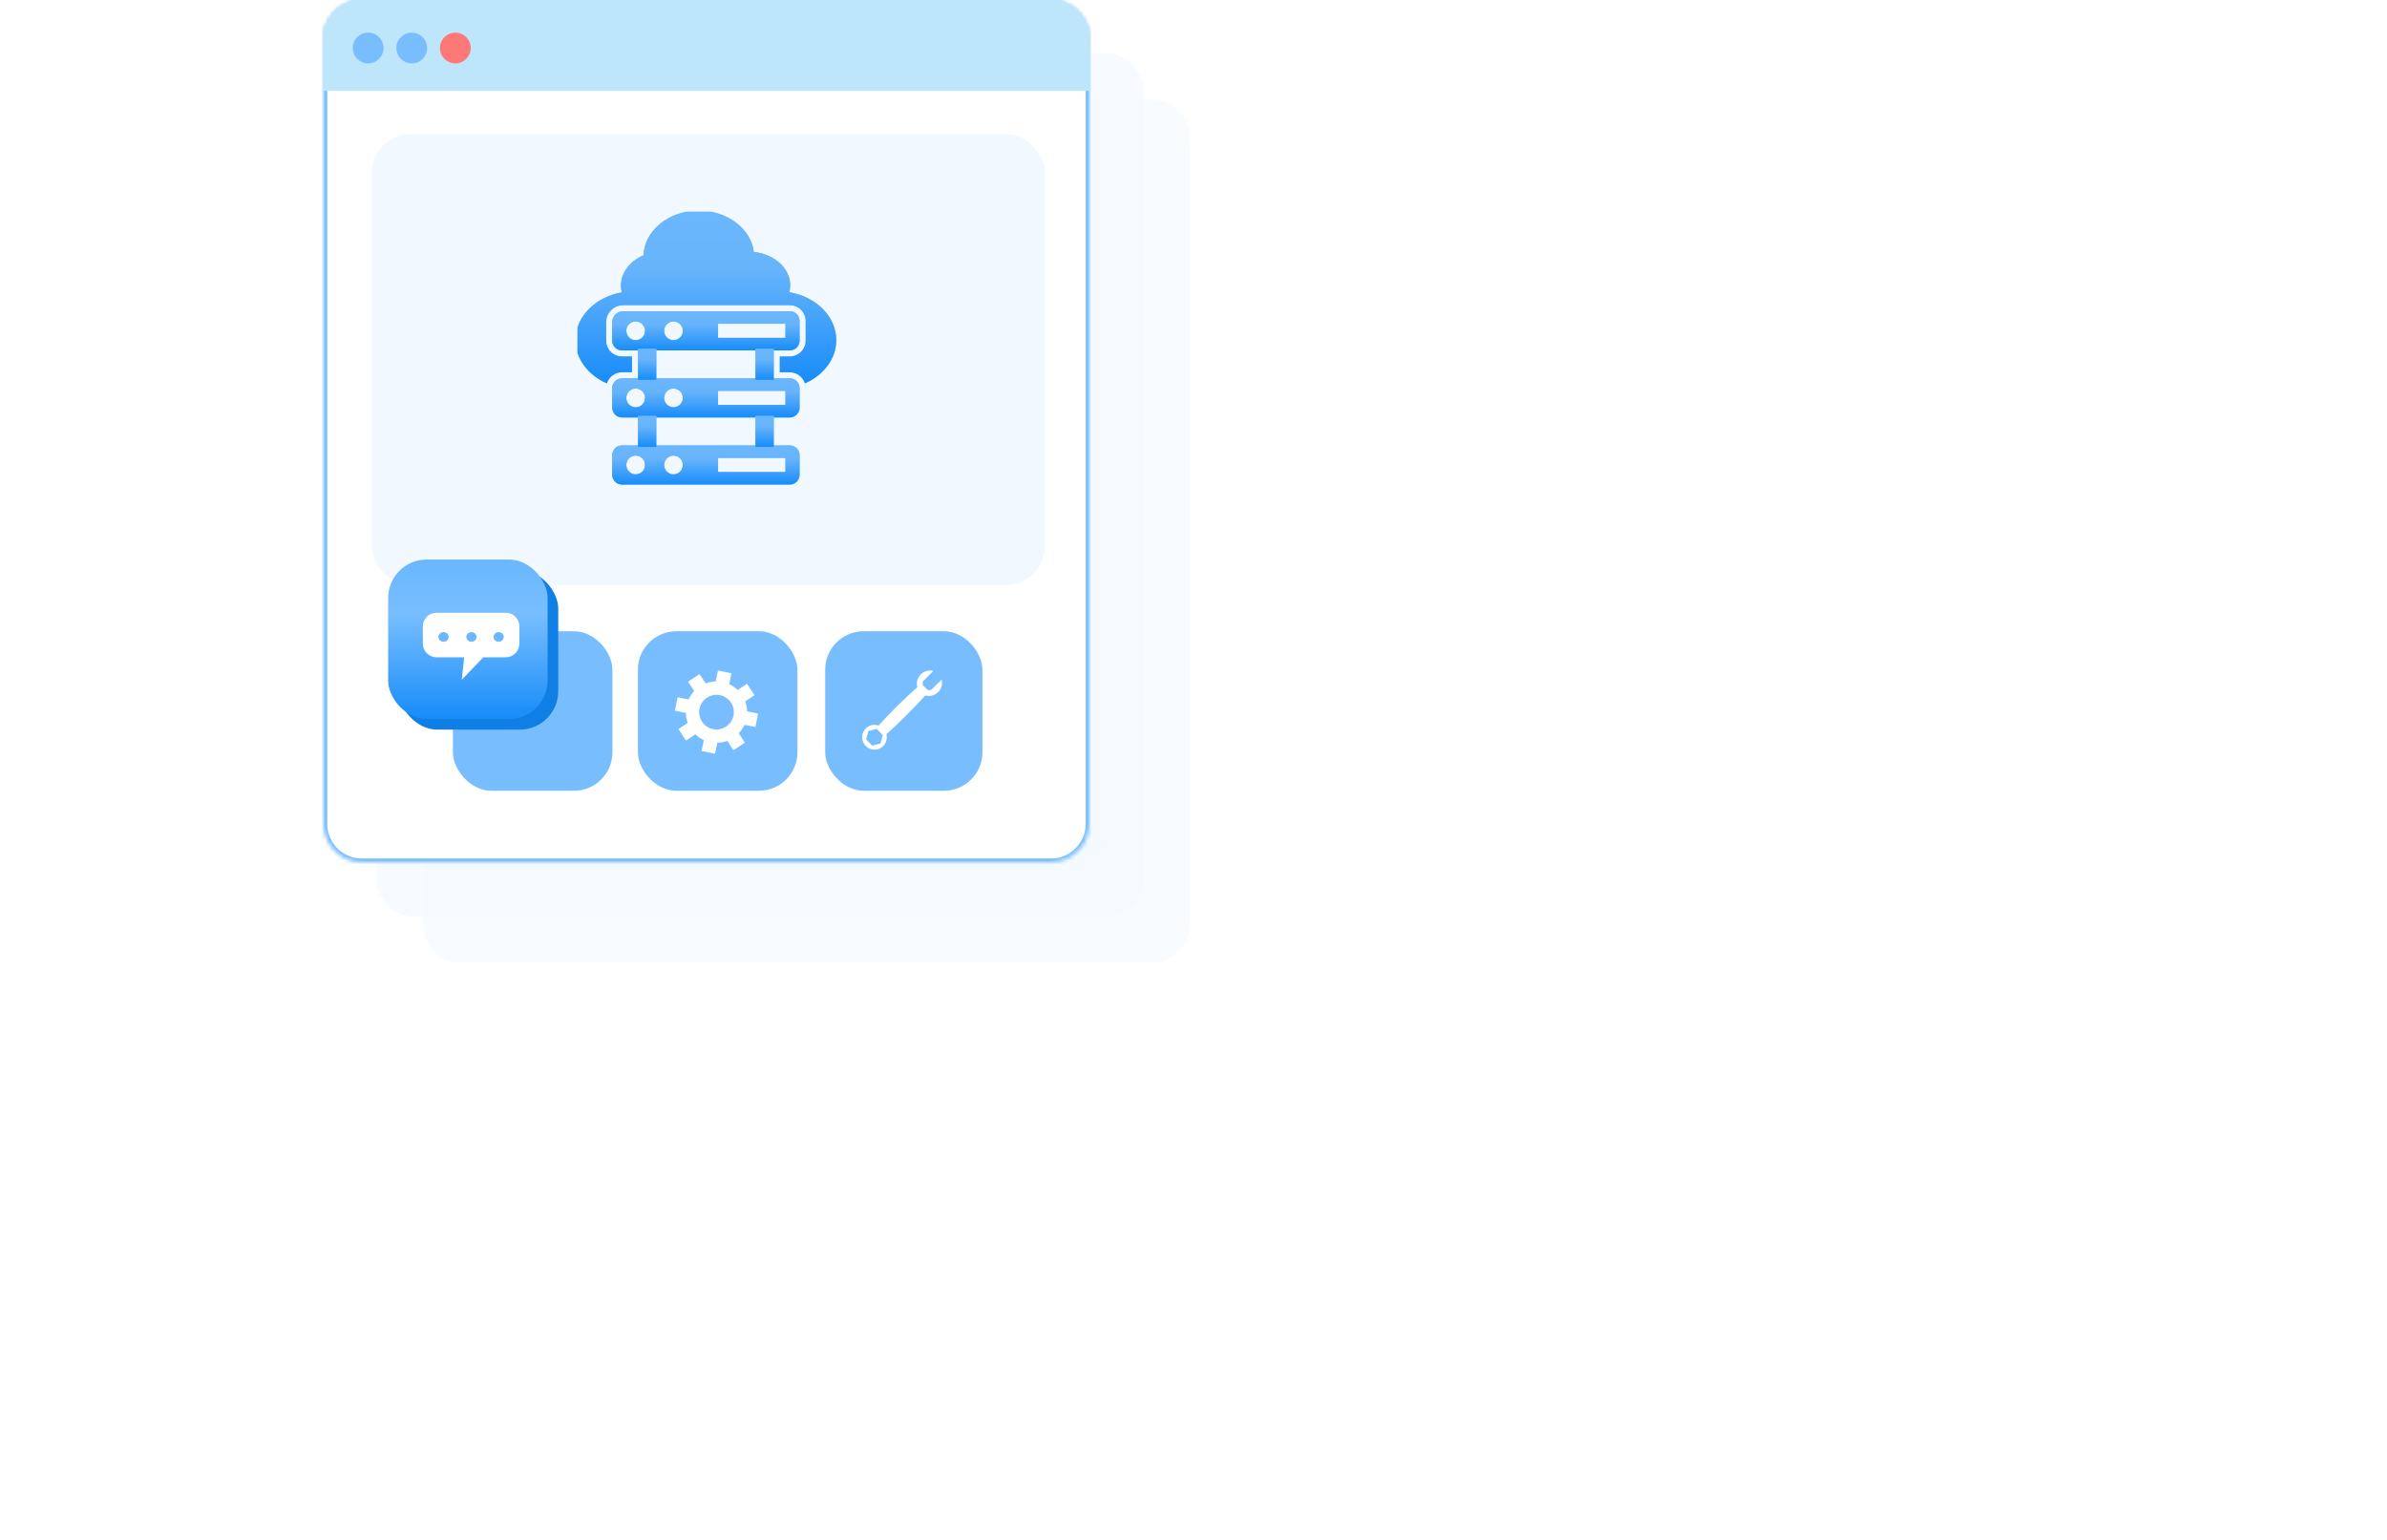 <?xml version="1.0" encoding="UTF-8"?> <svg xmlns="http://www.w3.org/2000/svg" width="620" height="400" viewBox="0 0 620 400" fill="none"><path d="M309.031 240.147C309.031 245.67 304.554 250.147 299.031 250.147L119.826 250.147C114.303 250.147 109.826 245.67 109.826 240.147L109.826 35.826C109.826 30.303 114.303 25.826 119.826 25.826L299.031 25.826C304.554 25.826 309.031 30.303 309.031 35.826L309.031 240.147Z" fill="#F0F8FF" fill-opacity="0.4"></path><path d="M297.02 228.135C297.02 233.658 292.542 238.135 287.02 238.135L107.814 238.135C102.291 238.135 97.814 233.658 97.814 228.135L97.814 23.814C97.814 18.291 102.291 13.814 107.814 13.814L287.02 13.814C292.542 13.814 297.02 18.291 297.02 23.814L297.02 228.135Z" fill="#F4FAFF" fill-opacity="0.7"></path><mask id="path-3-inside-1_14326_76294" fill="white"><path d="M283 214C283 219.523 278.523 224 273 224L94 224C88.477 224 84 219.523 84 214L84 10C84 4.477 88.477 -1.74694e-06 94 -1.26412e-06L273 1.43846e-05C278.523 1.48674e-05 283 4.477 283 10L283 214Z"></path></mask><path d="M283 214C283 219.523 278.523 224 273 224L94 224C88.477 224 84 219.523 84 214L84 10C84 4.477 88.477 -1.74694e-06 94 -1.26412e-06L273 1.43846e-05C278.523 1.48674e-05 283 4.477 283 10L283 214Z" fill="white"></path><path d="M84 10L85 10L84 10ZM84 214L83 214L84 214ZM273 223L94 223L94 225L273 225L273 223ZM85 214L85 10L83 10L83 214L85 214ZM94 1L273 1L273 -1L94 -1L94 1ZM282 10L282 214L284 214L284 10L282 10ZM273 1C277.971 1 282 5.029 282 10L284 10C284 3.925 279.075 -1 273 -1L273 1ZM85 10C85 5.029 89.029 1 94 1L94 -1C87.925 -1 83 3.925 83 10L85 10ZM94 223C89.029 223 85 218.971 85 214L83 214C83 220.075 87.925 225 94 225L94 223ZM273 225C279.075 225 284 220.075 284 214L282 214C282 218.971 277.971 223 273 223L273 225Z" fill="#78BEFF" mask="url(#path-3-inside-1_14326_76294)"></path><g filter="url(#filter0_b_14326_76294)"><path d="M84 10C84 4.477 88.477 0 94 0H273.164C278.687 0 283.164 4.477 283.164 10V23.585H84V10Z" fill="#BDE6FB"></path></g><circle cx="95.625" cy="12.471" r="3.996" fill="#78BEFF"></circle><circle cx="106.945" cy="12.471" r="3.996" fill="#78BEFF"></circle><circle cx="118.269" cy="12.471" r="3.996" fill="#FF7878"></circle><g filter="url(#filter1_b_14326_76294)"><rect x="96.613" y="34.835" width="174.775" height="117.117" rx="10" fill="#F1F8FF"></rect></g><g clip-path="url(#clip0_14326_76294)"><path fill-rule="evenodd" clip-rule="evenodd" d="M161.857 80.847H205.159C206.549 80.847 207.686 81.984 207.686 83.374V88.488C207.686 89.877 206.549 91.014 205.159 91.014H161.534C160.145 91.014 159.008 89.877 159.008 88.488V83.697C159.008 82.13 160.29 80.847 161.857 80.847ZM174.934 83.497C176.278 83.497 177.368 84.587 177.368 85.931C177.368 87.275 176.278 88.365 174.934 88.365C173.589 88.365 172.499 87.275 172.499 85.931C172.499 84.587 173.589 83.497 174.934 83.497ZM165.111 83.497C166.456 83.497 167.546 84.587 167.546 85.931C167.546 87.275 166.456 88.365 165.111 88.365C163.767 88.365 162.677 87.275 162.677 85.931C162.677 84.587 163.767 83.497 165.111 83.497ZM186.507 84.094H204.016V87.767H186.507V84.094Z" fill="#68B4FB"></path><path fill-rule="evenodd" clip-rule="evenodd" d="M161.857 80.847H205.159C206.549 80.847 207.686 81.984 207.686 83.374V88.488C207.686 89.877 206.549 91.014 205.159 91.014H161.534C160.145 91.014 159.008 89.877 159.008 88.488V83.697C159.008 82.13 160.29 80.847 161.857 80.847ZM174.934 83.497C176.278 83.497 177.368 84.587 177.368 85.931C177.368 87.275 176.278 88.365 174.934 88.365C173.589 88.365 172.499 87.275 172.499 85.931C172.499 84.587 173.589 83.497 174.934 83.497ZM165.111 83.497C166.456 83.497 167.546 84.587 167.546 85.931C167.546 87.275 166.456 88.365 165.111 88.365C163.767 88.365 162.677 87.275 162.677 85.931C162.677 84.587 163.767 83.497 165.111 83.497ZM186.507 84.094H204.016V87.767H186.507V84.094Z" fill="url(#paint0_linear_14326_76294)"></path><path fill-rule="evenodd" clip-rule="evenodd" d="M161.555 98.272H205.139C206.54 98.272 207.686 99.418 207.686 100.818V105.892C207.686 107.292 206.54 108.438 205.139 108.438H161.555C160.154 108.438 159.008 107.292 159.008 105.892V100.818C159.008 99.418 160.154 98.272 161.555 98.272ZM174.934 100.921C176.278 100.921 177.368 102.011 177.368 103.355C177.368 104.699 176.278 105.789 174.934 105.789C173.589 105.789 172.499 104.699 172.499 103.355C172.499 102.011 173.589 100.921 174.934 100.921ZM165.111 100.921C166.456 100.921 167.546 102.011 167.546 103.355C167.546 104.699 166.456 105.789 165.111 105.789C163.767 105.789 162.677 104.699 162.677 103.355C162.677 102.011 163.767 100.921 165.111 100.921ZM186.507 101.519H204.016V105.191H186.507V101.519Z" fill="#68B4FB"></path><path fill-rule="evenodd" clip-rule="evenodd" d="M161.555 98.272H205.139C206.54 98.272 207.686 99.418 207.686 100.818V105.892C207.686 107.292 206.54 108.438 205.139 108.438H161.555C160.154 108.438 159.008 107.292 159.008 105.892V100.818C159.008 99.418 160.154 98.272 161.555 98.272ZM174.934 100.921C176.278 100.921 177.368 102.011 177.368 103.355C177.368 104.699 176.278 105.789 174.934 105.789C173.589 105.789 172.499 104.699 172.499 103.355C172.499 102.011 173.589 100.921 174.934 100.921ZM165.111 100.921C166.456 100.921 167.546 102.011 167.546 103.355C167.546 104.699 166.456 105.789 165.111 105.789C163.767 105.789 162.677 104.699 162.677 103.355C162.677 102.011 163.767 100.921 165.111 100.921ZM186.507 101.519H204.016V105.191H186.507V101.519Z" fill="url(#paint1_linear_14326_76294)"></path><path fill-rule="evenodd" clip-rule="evenodd" d="M161.541 115.695H205.153C206.546 115.695 207.686 116.835 207.686 118.228V123.329C207.686 124.722 206.546 125.862 205.153 125.862H161.541C160.148 125.862 159.008 124.722 159.008 123.329V118.228C159.008 116.835 160.148 115.695 161.541 115.695ZM174.934 118.344C176.278 118.344 177.368 119.434 177.368 120.778C177.368 122.123 176.278 123.213 174.934 123.213C173.589 123.213 172.499 122.123 172.499 120.778C172.499 119.434 173.589 118.344 174.934 118.344ZM165.111 118.344C166.456 118.344 167.546 119.434 167.546 120.778C167.546 122.123 166.456 123.213 165.111 123.213C163.767 123.213 162.677 122.123 162.677 120.778C162.677 119.434 163.767 118.344 165.111 118.344ZM186.507 118.942H204.016V122.615H186.507V118.942Z" fill="#68B4FB"></path><path fill-rule="evenodd" clip-rule="evenodd" d="M161.541 115.695H205.153C206.546 115.695 207.686 116.835 207.686 118.228V123.329C207.686 124.722 206.546 125.862 205.153 125.862H161.541C160.148 125.862 159.008 124.722 159.008 123.329V118.228C159.008 116.835 160.148 115.695 161.541 115.695ZM174.934 118.344C176.278 118.344 177.368 119.434 177.368 120.778C177.368 122.123 176.278 123.213 174.934 123.213C173.589 123.213 172.499 122.123 172.499 120.778C172.499 119.434 173.589 118.344 174.934 118.344ZM165.111 118.344C166.456 118.344 167.546 119.434 167.546 120.778C167.546 122.123 166.456 123.213 165.111 123.213C163.767 123.213 162.677 122.123 162.677 120.778C162.677 119.434 163.767 118.344 165.111 118.344ZM186.507 118.942H204.016V122.615H186.507V118.942Z" fill="url(#paint2_linear_14326_76294)"></path><path d="M200.97 108.043V116.091H196.227V108.043H200.97Z" fill="#68B4FB"></path><path d="M200.97 108.043V116.091H196.227V108.043H200.97Z" fill="url(#paint3_linear_14326_76294)"></path><path d="M170.47 108.043V116.091H165.727V108.043H170.47Z" fill="#68B4FB"></path><path d="M170.47 108.043V116.091H165.727V108.043H170.47Z" fill="url(#paint4_linear_14326_76294)"></path><path d="M200.97 90.619V98.667H196.227V90.619H200.97Z" fill="#68B4FB"></path><path d="M200.97 90.619V98.667H196.227V90.619H200.97Z" fill="url(#paint5_linear_14326_76294)"></path><path d="M170.47 90.619V98.667H165.727V90.619H170.47Z" fill="#68B4FB"></path><path d="M170.47 90.619V98.667H165.727V90.619H170.47Z" fill="url(#paint6_linear_14326_76294)"></path><path fill-rule="evenodd" clip-rule="evenodd" d="M195.798 65.457C195.053 59.422 188.94 54.714 181.51 54.714C173.73 54.714 167.395 59.876 167.154 66.318C163.287 67.916 160.468 71.673 161.502 75.943C154.637 77.165 149.488 82.254 149.488 88.347C149.488 93.222 152.785 97.454 157.619 99.578C158.148 97.907 159.714 96.69 161.556 96.69H164.145V92.596H161.535C159.273 92.596 157.428 90.75 157.428 88.488V83.697C157.428 81.257 159.418 79.267 161.858 79.267H205.16C207.422 79.267 209.268 81.112 209.268 83.374V88.488C209.268 90.75 207.422 92.596 205.16 92.596H202.551V96.69H205.14C206.981 96.69 208.548 97.907 209.077 99.578C213.911 97.454 217.207 93.222 217.207 88.347C217.207 82.205 211.975 77.083 205.027 75.913C206.39 70.188 201.117 65.915 195.798 65.457Z" fill="#68B4FB"></path><path fill-rule="evenodd" clip-rule="evenodd" d="M195.798 65.457C195.053 59.422 188.94 54.714 181.51 54.714C173.73 54.714 167.395 59.876 167.154 66.318C163.287 67.916 160.468 71.673 161.502 75.943C154.637 77.165 149.488 82.254 149.488 88.347C149.488 93.222 152.785 97.454 157.619 99.578C158.148 97.907 159.714 96.69 161.556 96.69H164.145V92.596H161.535C159.273 92.596 157.428 90.75 157.428 88.488V83.697C157.428 81.257 159.418 79.267 161.858 79.267H205.16C207.422 79.267 209.268 81.112 209.268 83.374V88.488C209.268 90.75 207.422 92.596 205.16 92.596H202.551V96.69H205.14C206.981 96.69 208.548 97.907 209.077 99.578C213.911 97.454 217.207 93.222 217.207 88.347C217.207 82.205 211.975 77.083 205.027 75.913C206.39 70.188 201.117 65.915 195.798 65.457Z" fill="url(#paint7_linear_14326_76294)"></path></g><g filter="url(#filter2_b_14326_76294)"><rect x="117.633" y="163.964" width="41.441" height="41.441" rx="10" fill="#78BEFF"></rect></g><g filter="url(#filter3_b_14326_76294)"><rect x="165.684" y="163.964" width="41.441" height="41.441" rx="10" fill="#78BEFF"></rect></g><g filter="url(#filter4_b_14326_76294)"><rect x="214.332" y="163.964" width="40.841" height="41.441" rx="10" fill="#78BEFF"></rect></g><g filter="url(#filter5_b_14326_76294)"><rect x="103.578" y="148.107" width="41.421" height="41.421" rx="10" fill="#0F7FE5"></rect></g><g filter="url(#filter6_b_14326_76294)"><rect x="100.816" y="145.345" width="41.421" height="41.421" rx="10" fill="url(#paint8_linear_14326_76294)"></rect></g><path d="M109.828 167.193V162.705C109.828 160.746 111.415 159.159 113.374 159.159H131.353C133.312 159.159 134.899 160.746 134.899 162.705V167.193C134.899 169.152 133.312 170.739 131.353 170.739H113.374C111.415 170.736 109.828 169.149 109.828 167.193Z" fill="white"></path><path d="M120.75 168.889L119.941 176.577L127.176 169.011L120.75 168.889Z" fill="white"></path><path d="M115.203 166.701C115.939 166.701 116.535 166.139 116.535 165.445C116.535 164.751 115.939 164.188 115.203 164.188C114.467 164.188 113.871 164.751 113.871 165.445C113.871 166.139 114.467 166.701 115.203 166.701Z" fill="#6CB8FF"></path><path d="M122.457 166.701C123.193 166.701 123.789 166.139 123.789 165.445C123.789 164.751 123.193 164.188 122.457 164.188C121.721 164.188 121.125 164.751 121.125 165.445C121.125 166.139 121.721 166.701 122.457 166.701Z" fill="#6CB8FF"></path><path d="M129.516 166.701C130.251 166.701 130.848 166.139 130.848 165.445C130.848 164.751 130.251 164.188 129.516 164.188C128.78 164.188 128.184 164.751 128.184 165.445C128.184 166.139 128.78 166.701 129.516 166.701Z" fill="#6CB8FF"></path><path d="M196.203 188.861L196.915 185.362L194.072 184.784C194.05 183.883 193.873 183.004 193.565 182.187L195.986 180.584L194.019 177.607L191.599 179.211C190.962 178.605 190.222 178.104 189.402 177.732L189.98 174.886L186.481 174.174L185.903 177.02C185.002 177.042 184.123 177.216 183.306 177.523L181.703 175.103L178.726 177.073L180.329 179.493C179.724 180.127 179.223 180.867 178.85 181.687L176.004 181.109L175.293 184.607L178.139 185.185C178.161 186.089 178.335 186.966 178.642 187.786L176.222 189.389L178.195 192.362L180.615 190.759C181.249 191.365 181.985 191.868 182.809 192.241L182.231 195.084L185.729 195.796L186.307 192.953C187.208 192.931 188.088 192.754 188.908 192.446L190.511 194.867L193.484 192.897L191.881 190.477C192.487 189.84 192.99 189.1 193.363 188.28L196.206 188.858L196.203 188.861ZM185.204 189.398C182.768 188.901 181.193 186.528 181.687 184.085C182.184 181.65 184.561 180.074 187 180.568C189.439 181.062 191.011 183.442 190.517 185.881C190.02 188.32 187.643 189.892 185.204 189.398Z" fill="white"></path><path d="M229.404 189.256C228.163 187.984 226.142 187.962 224.888 189.207C223.634 190.452 223.625 192.491 224.866 193.763C226.106 195.035 228.128 195.057 229.382 193.812C230.635 192.567 230.644 190.528 229.404 189.256ZM226.544 193.687L224.964 192.067L225.557 189.885L227.726 189.323L229.306 190.943L228.717 193.12L226.548 193.683L226.544 193.687Z" fill="white"></path><path d="M244.587 176.516L242.079 179.006C241.695 179.39 241.07 179.381 240.691 178.988L239.91 178.185C239.526 177.792 239.531 177.168 239.915 176.784L242.422 174.294C241.325 173.982 240.071 174.281 239.169 175.173C237.853 176.481 237.791 178.569 239.036 179.845C240.276 181.117 242.351 181.09 243.667 179.783C244.569 178.89 244.881 177.627 244.591 176.516H244.587Z" fill="white"></path><path d="M229.703 191.193L227.637 189.073C231.028 185.294 234.629 181.719 238.431 178.359L240.497 180.479C237.079 184.236 233.482 187.806 229.703 191.193Z" fill="white"></path><defs><filter id="filter0_b_14326_76294" x="74" y="-10" width="219.164" height="43.585" filterUnits="userSpaceOnUse" color-interpolation-filters="sRGB"><feFlood flood-opacity="0" result="BackgroundImageFix"></feFlood><feGaussianBlur in="BackgroundImageFix" stdDeviation="5"></feGaussianBlur><feComposite in2="SourceAlpha" operator="in" result="effect1_backgroundBlur_14326_76294"></feComposite><feBlend mode="normal" in="SourceGraphic" in2="effect1_backgroundBlur_14326_76294" result="shape"></feBlend></filter><filter id="filter1_b_14326_76294" x="86.613" y="24.835" width="194.773" height="137.117" filterUnits="userSpaceOnUse" color-interpolation-filters="sRGB"><feFlood flood-opacity="0" result="BackgroundImageFix"></feFlood><feGaussianBlur in="BackgroundImageFix" stdDeviation="5"></feGaussianBlur><feComposite in2="SourceAlpha" operator="in" result="effect1_backgroundBlur_14326_76294"></feComposite><feBlend mode="normal" in="SourceGraphic" in2="effect1_backgroundBlur_14326_76294" result="shape"></feBlend></filter><filter id="filter2_b_14326_76294" x="107.633" y="153.964" width="61.441" height="61.441" filterUnits="userSpaceOnUse" color-interpolation-filters="sRGB"><feFlood flood-opacity="0" result="BackgroundImageFix"></feFlood><feGaussianBlur in="BackgroundImageFix" stdDeviation="5"></feGaussianBlur><feComposite in2="SourceAlpha" operator="in" result="effect1_backgroundBlur_14326_76294"></feComposite><feBlend mode="normal" in="SourceGraphic" in2="effect1_backgroundBlur_14326_76294" result="shape"></feBlend></filter><filter id="filter3_b_14326_76294" x="155.684" y="153.964" width="61.441" height="61.441" filterUnits="userSpaceOnUse" color-interpolation-filters="sRGB"><feFlood flood-opacity="0" result="BackgroundImageFix"></feFlood><feGaussianBlur in="BackgroundImageFix" stdDeviation="5"></feGaussianBlur><feComposite in2="SourceAlpha" operator="in" result="effect1_backgroundBlur_14326_76294"></feComposite><feBlend mode="normal" in="SourceGraphic" in2="effect1_backgroundBlur_14326_76294" result="shape"></feBlend></filter><filter id="filter4_b_14326_76294" x="204.332" y="153.964" width="60.84" height="61.441" filterUnits="userSpaceOnUse" color-interpolation-filters="sRGB"><feFlood flood-opacity="0" result="BackgroundImageFix"></feFlood><feGaussianBlur in="BackgroundImageFix" stdDeviation="5"></feGaussianBlur><feComposite in2="SourceAlpha" operator="in" result="effect1_backgroundBlur_14326_76294"></feComposite><feBlend mode="normal" in="SourceGraphic" in2="effect1_backgroundBlur_14326_76294" result="shape"></feBlend></filter><filter id="filter5_b_14326_76294" x="93.578" y="138.107" width="61.422" height="61.421" filterUnits="userSpaceOnUse" color-interpolation-filters="sRGB"><feFlood flood-opacity="0" result="BackgroundImageFix"></feFlood><feGaussianBlur in="BackgroundImageFix" stdDeviation="5"></feGaussianBlur><feComposite in2="SourceAlpha" operator="in" result="effect1_backgroundBlur_14326_76294"></feComposite><feBlend mode="normal" in="SourceGraphic" in2="effect1_backgroundBlur_14326_76294" result="shape"></feBlend></filter><filter id="filter6_b_14326_76294" x="90.816" y="135.345" width="61.422" height="61.421" filterUnits="userSpaceOnUse" color-interpolation-filters="sRGB"><feFlood flood-opacity="0" result="BackgroundImageFix"></feFlood><feGaussianBlur in="BackgroundImageFix" stdDeviation="5"></feGaussianBlur><feComposite in2="SourceAlpha" operator="in" result="effect1_backgroundBlur_14326_76294"></feComposite><feBlend mode="normal" in="SourceGraphic" in2="effect1_backgroundBlur_14326_76294" result="shape"></feBlend></filter><linearGradient id="paint0_linear_14326_76294" x1="183.347" y1="80.847" x2="183.347" y2="91.014" gradientUnits="userSpaceOnUse"><stop stop-color="#6BB7FD"></stop><stop offset="0.339" stop-color="#67B4FB"></stop><stop offset="1" stop-color="#178CF9"></stop></linearGradient><linearGradient id="paint1_linear_14326_76294" x1="183.347" y1="98.272" x2="183.347" y2="108.438" gradientUnits="userSpaceOnUse"><stop stop-color="#6BB7FD"></stop><stop offset="0.339" stop-color="#67B4FB"></stop><stop offset="1" stop-color="#178CF9"></stop></linearGradient><linearGradient id="paint2_linear_14326_76294" x1="183.347" y1="115.695" x2="183.347" y2="125.862" gradientUnits="userSpaceOnUse"><stop stop-color="#6BB7FD"></stop><stop offset="0.339" stop-color="#67B4FB"></stop><stop offset="1" stop-color="#178CF9"></stop></linearGradient><linearGradient id="paint3_linear_14326_76294" x1="198.598" y1="108.043" x2="198.598" y2="116.091" gradientUnits="userSpaceOnUse"><stop stop-color="#6BB7FD"></stop><stop offset="0.339" stop-color="#67B4FB"></stop><stop offset="1" stop-color="#178CF9"></stop></linearGradient><linearGradient id="paint4_linear_14326_76294" x1="168.098" y1="108.043" x2="168.098" y2="116.091" gradientUnits="userSpaceOnUse"><stop stop-color="#6BB7FD"></stop><stop offset="0.339" stop-color="#67B4FB"></stop><stop offset="1" stop-color="#178CF9"></stop></linearGradient><linearGradient id="paint5_linear_14326_76294" x1="198.598" y1="90.619" x2="198.598" y2="98.667" gradientUnits="userSpaceOnUse"><stop stop-color="#6BB7FD"></stop><stop offset="0.339" stop-color="#67B4FB"></stop><stop offset="1" stop-color="#178CF9"></stop></linearGradient><linearGradient id="paint6_linear_14326_76294" x1="168.098" y1="90.619" x2="168.098" y2="98.667" gradientUnits="userSpaceOnUse"><stop stop-color="#6BB7FD"></stop><stop offset="0.339" stop-color="#67B4FB"></stop><stop offset="1" stop-color="#178CF9"></stop></linearGradient><linearGradient id="paint7_linear_14326_76294" x1="183.348" y1="54.714" x2="183.348" y2="99.578" gradientUnits="userSpaceOnUse"><stop stop-color="#6BB7FD"></stop><stop offset="0.339" stop-color="#67B4FB"></stop><stop offset="1" stop-color="#178CF9"></stop></linearGradient><linearGradient id="paint8_linear_14326_76294" x1="121.527" y1="145.345" x2="121.527" y2="186.766" gradientUnits="userSpaceOnUse"><stop stop-color="#69B7FF"></stop><stop offset="0.339" stop-color="#78BEFF"></stop><stop offset="1" stop-color="#178CF9"></stop></linearGradient><clipPath id="clip0_14326_76294"><rect width="71" height="71" fill="white" transform="translate(150 55)"></rect></clipPath></defs></svg> 
